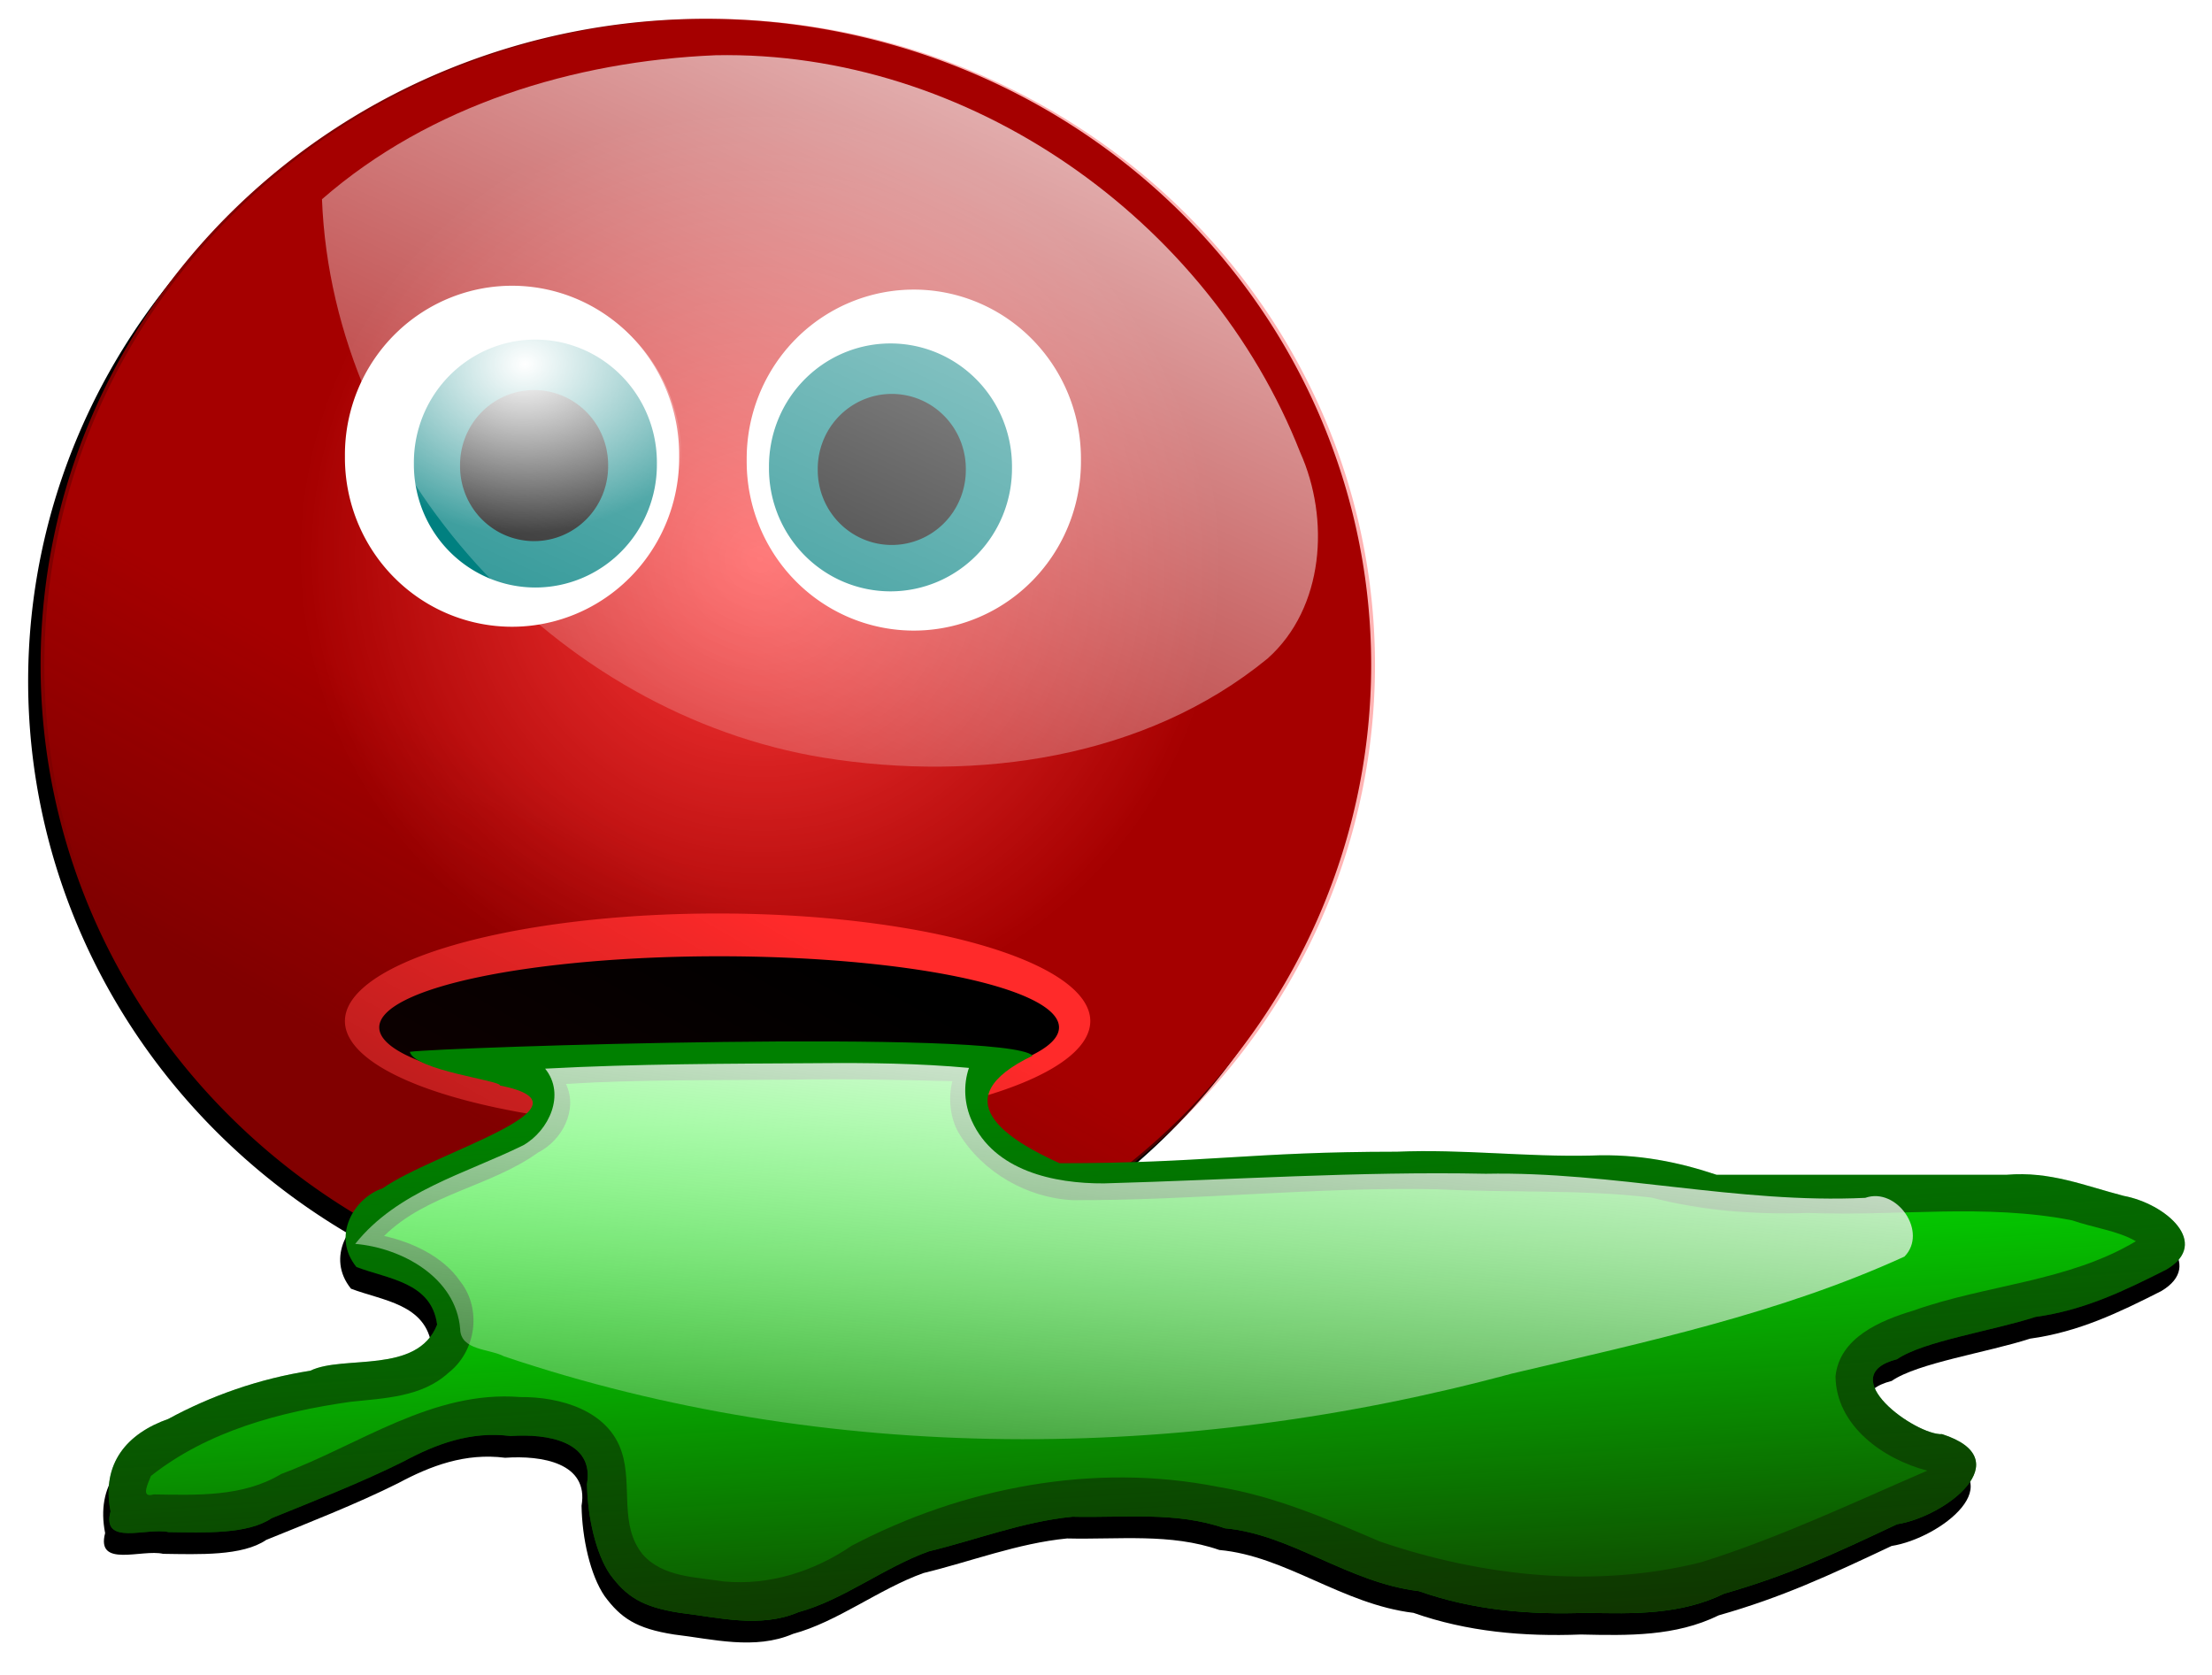 <?xml version="1.0" encoding="UTF-8" standalone="no"?>
<!-- Created with Inkscape (http://www.inkscape.org/) -->
<svg xmlns:rdf="http://www.w3.org/1999/02/22-rdf-syntax-ns#" xmlns="http://www.w3.org/2000/svg" xmlns:cc="http://creativecommons.org/ns#" xmlns:xlink="http://www.w3.org/1999/xlink" xmlns:dc="http://purl.org/dc/elements/1.1/" xmlns:svg="http://www.w3.org/2000/svg" xmlns:inkscape="http://www.inkscape.org/namespaces/inkscape" xmlns:sodipodi="http://sodipodi.sourceforge.net/DTD/sodipodi-0.dtd" xmlns:ns1="http://sozi.baierouge.fr" id="svg2" viewBox="0 0 1045.1 791.41" version="1.1" inkscape:version="0.91 r13725">
  <defs id="defs4">
    <linearGradient id="linearGradient4264">
      <stop id="stop4266" style="stop-color:#ffffff" offset="0"/>
      <stop id="stop4268" style="stop-color:#ffffff;stop-opacity:0" offset="1"/>
    </linearGradient>
    <filter id="filter4327" height="1.238" width="1.06" color-interpolation-filters="sRGB" y="-.119" x="-.03">
      <feGaussianBlur id="feGaussianBlur4329" stdDeviation="8.225"/>
    </filter>
    <filter id="filter4349" color-interpolation-filters="sRGB">
      <feGaussianBlur id="feGaussianBlur4351" stdDeviation="4.381"/>
    </filter>
    <filter id="filter4369" color-interpolation-filters="sRGB">
      <feGaussianBlur id="feGaussianBlur4371" stdDeviation="4.865"/>
    </filter>
    <filter id="filter4482" color-interpolation-filters="sRGB">
      <feGaussianBlur id="feGaussianBlur4484" stdDeviation="1.595"/>
    </filter>
    <radialGradient id="radialGradient4511" gradientUnits="userSpaceOnUse" cy="197.87" cx="179.76" gradientTransform="matrix(.645 .206 -.256 .502 44.763 97.827)" r="277.5">
      <stop id="stop3003" style="stop-color:#ff5555" offset="0"/>
      <stop id="stop3005" style="stop-color:#ff5555;stop-opacity:0" offset="1"/>
    </radialGradient>
    <radialGradient id="radialGradient4513" xlink:href="#linearGradient4264" gradientUnits="userSpaceOnUse" cy="414" cx="290.23" gradientTransform="matrix(1.218 -.069 .057 1.01 -90.251 15.935)" r="55.142"/>
    <linearGradient id="linearGradient4517" y2="634.04" gradientUnits="userSpaceOnUse" x2="339.73" gradientTransform="translate(7.606 -11.409)" y1="215.72" x1="531.14">
      <stop id="stop3798" style="stop-color:#ffffff" offset="0"/>
      <stop id="stop3800" style="stop-color:#ffffff;stop-opacity:0" offset="1"/>
    </linearGradient>
    <linearGradient id="linearGradient4519" y2="348.42" gradientUnits="userSpaceOnUse" x2="82.787" y1="452.36" x1="36.336">
      <stop id="stop3785" style="stop-color:#2b0000" offset="0"/>
      <stop id="stop3787" style="stop-color:#2b0000;stop-opacity:0" offset="1"/>
    </linearGradient>
    <linearGradient id="linearGradient4521" y2="643.62" gradientUnits="userSpaceOnUse" x2="627.45" y1="849.79" x1="640">
      <stop id="stop4335" style="stop-color:#112b00" offset="0"/>
      <stop id="stop4337" style="stop-color:#112b00;stop-opacity:0" offset="1"/>
    </linearGradient>
    <linearGradient id="linearGradient4523" y2="828.27" gradientUnits="userSpaceOnUse" x2="471.48" y1="605.98" x1="496.58">
      <stop id="stop4380" style="stop-color:#f9f9f9" offset="0"/>
      <stop id="stop4382" style="stop-color:#f9f9f9;stop-opacity:0" offset="1"/>
    </linearGradient>
  </defs>
  <g id="layer1" transform="translate(425.88 -109.68)">
    <g id="g4486" transform="matrix(1.432 0 0 1.432 -604.19 -306.79)">
      <path id="path4353" style="filter:url(#filter4369);fill:#000000" d="m373.07 284.18a277.5 213.18 0 1 1 -555 0 277.5 213.18 0 1 1 555 0z" transform="matrix(.791 0 0 1 277.71 231.42)"/>
      <path id="path4343" style="filter:url(#filter4349);fill:#000000" d="m287.68 656.13c34.128 6.803-21.844 22.011-38.67 33.908-9.432 3.125-16.988 15.729-8.678 25.966 10.385 3.977 24.797 4.984 26.62 19.015-6.514 16.568-30.951 9.887-41.832 15.212-17.024 2.659-32.923 8.335-46.85 15.907-13.53 4.776-22.19 14.566-19.068 30.497-3.067 11.606 12.159 5.204 19.131 6.837 11.749 0.161 26.135 0.791 34.031-4.595 13.148-5.347 29.925-11.895 43.554-18.731 10.685-5.722 22.124-10.045 35.273-8.365 12.065-0.851 27.65 1.68 25.199 15.827 0.186 10.775 2.87 22.881 7.606 29.808 5.306 7.18 10.377 10.726 22.971 12.676 12.554 1.471 26.571 5.212 39.2-0.212 14.728-3.985 28.247-14.762 43.043-20.07 15.586-3.772 31.144-9.831 47.364-11.409 16.927 0.413 34.119-1.812 50.244 3.803 21.923 1.981 40.574 17.912 64.048 20.739 17.756 6.257 36.345 7.871 55.227 7.149 15.603 0.348 31.195 0.687 45.519-6.338 20.86-5.92 36.407-13.157 57.016-22.878 16.001-2.493 40.7-21.408 14.87-29.714-8.516 0.471-36.38-19.284-14.842-24.734 8.482-5.907 31.703-9.416 45.635-13.944 16-2.199 29.241-8.565 43.319-15.701 14.608-8.707-0.4-21.66-14.182-24.239-12.89-3.325-24.215-8.181-38.626-6.963-31.908-0.002-63.822 0.003-95.725 0-12.277-4.113-25.777-6.993-41.333-6.338-21.54 0.514-42.547-2.184-64.151-1.268-48.08 0-63.202 3.803-111.28 3.803-16.905-7.653-38.929-21.089-8.873-35.494-8.948-8.841-194.64-2.796-205.51-1.268 1.65 6.146 30.029 9.455 29.755 11.114z"/>
      <path id="path2997" style="fill:#800000" d="m373.07 284.18a277.5 213.18 0 1 1 -555 0 277.5 213.18 0 1 1 555 0z" transform="matrix(.791 0 0 1 281.82 226.04)"/>
      <path id="path2999" style="fill:url(#radialGradient4511)" d="m373.07 284.18a277.5 213.18 0 1 1 -555 0 277.5 213.18 0 1 1 555 0z" transform="matrix(.791 0 0 1 288.15 241.26)"/>
      <path id="path3009" style="opacity:.296;fill:#ff0000" d="m373.07 284.18a277.5 213.18 0 1 1 -555 0 277.5 213.18 0 1 1 555 0z" transform="matrix(.791 0 0 1 283.08 226.04)"/>
      <g id="g4272" transform="translate(68.453 -13.944)">
        <path id="path4248" style="fill:#ffffff" d="m338.46 445.16a55.142 55.776 0 1 1 -110.28 0 55.142 55.776 0 1 1 110.28 0z" transform="translate(-58.311 10.141)"/>
        <path id="path4252" style="fill:#008080" d="m338.46 445.16a55.142 55.776 0 1 1 -110.28 0 55.142 55.776 0 1 1 110.28 0z" transform="matrix(.727 0 0 .727 26.736 134.08)"/>
        <path id="path4250" style="fill:#000000" d="m338.46 445.16a55.142 55.776 0 1 1 -110.28 0 55.142 55.776 0 1 1 110.28 0z" transform="matrix(.443 0 0 .443 106.77 261.18)"/>
        <path id="path4254" style="fill:url(#radialGradient4513)" d="m338.46 445.16a55.142 55.776 0 1 1 -110.28 0 55.142 55.776 0 1 1 110.28 0z" transform="translate(-57.579 10.873)"/>
      </g>
      <g id="g4280" transform="matrix(-1 0 0 1 651.03 -12.676)">
        <path id="path4282" style="fill:#ffffff" d="m338.46 445.16a55.142 55.776 0 1 1 -110.28 0 55.142 55.776 0 1 1 110.28 0z" transform="translate(-58.311 10.141)"/>
        <path id="path4284" style="fill:#008080" d="m338.46 445.16a55.142 55.776 0 1 1 -110.28 0 55.142 55.776 0 1 1 110.28 0z" transform="matrix(.727 0 0 .727 26.736 134.08)"/>
        <path id="path4286" style="fill:#000000" d="m338.46 445.16a55.142 55.776 0 1 1 -110.28 0 55.142 55.776 0 1 1 110.28 0z" transform="matrix(.443 0 0 .443 106.77 261.18)"/>
        <path id="path4288" style="fill:url(#radialGradient4513)" d="m338.46 445.16a55.142 55.776 0 1 1 -110.28 0 55.142 55.776 0 1 1 110.28 0z" transform="translate(-57.579 10.873)"/>
      </g>
      <path id="path4292" style="fill:#ff2a2a" d="m474.1 625.17a122.96 35.494 0 1 1 -245.92 0 122.96 35.494 0 1 1 245.92 0z" transform="translate(10.141 2.535)"/>
      <path id="path4294" style="fill:#000000" d="m474.1 625.17a122.96 35.494 0 1 1 -245.92 0 122.96 35.494 0 1 1 245.92 0z" transform="matrix(.912 0 0 .661 41.545 216.55)"/>
      <path id="path3791" style="fill:url(#linearGradient4517)" d="m360.56 309.06c-46.632 1.954-94.214 16.459-129.81 47.5 3.504 89.916 77.468 169.91 165.59 184.26 50.403 8.081 106.08 0.315 146.41-32.733 18.714-16.686 20.596-46.059 10.75-68-30.25-76.93-109.51-132.72-192.94-131.03z"/>
      <path id="path3781" style="opacity:.296;fill:url(#linearGradient4519)" d="m373.07 284.18a277.5 213.18 0 1 1 -555 0 277.5 213.18 0 1 1 555 0z" transform="matrix(.791 0 0 1 283.08 226.04)"/>
      <path id="path4296" style="fill:#008000" d="m289.47 648.96c34.128 6.803-21.844 22.011-38.67 33.908-9.432 3.125-16.988 15.729-8.678 25.966 10.385 3.977 24.797 4.984 26.62 19.015-6.514 16.568-30.951 9.887-41.832 15.212-17.024 2.659-32.923 8.335-46.85 15.907-13.53 4.776-22.19 14.566-19.068 30.497-3.067 11.606 12.159 5.204 19.131 6.837 11.749 0.161 26.135 0.791 34.031-4.595 13.148-5.347 29.925-11.895 43.554-18.731 10.685-5.722 22.124-10.045 35.273-8.365 12.065-0.851 27.65 1.68 25.199 15.827 0.186 10.775 2.87 22.881 7.606 29.808 5.306 7.18 10.377 10.726 22.971 12.676 12.554 1.471 26.571 5.212 39.2-0.212 14.728-3.985 28.247-14.762 43.043-20.07 15.586-3.772 31.144-9.831 47.364-11.409 16.927 0.413 34.119-1.812 50.244 3.803 21.923 1.981 40.574 17.912 64.048 20.739 17.756 6.257 36.345 7.871 55.227 7.149 15.603 0.348 31.195 0.687 45.519-6.338 20.86-5.92 36.407-13.157 57.016-22.878 16.001-2.493 40.7-21.408 14.87-29.714-8.516 0.471-36.38-19.284-14.842-24.734 8.482-5.907 31.703-9.416 45.635-13.944 16-2.199 29.241-8.565 43.319-15.701 14.608-8.707-0.4-21.66-14.182-24.239-12.89-3.325-24.215-8.181-38.626-6.963-31.908-0.002-63.822 0.003-95.725 0-12.277-4.113-25.777-6.993-41.333-6.338-21.54 0.514-42.547-2.184-64.151-1.268-48.08 0-63.202 3.803-111.28 3.803-16.905-7.653-38.929-21.089-8.873-35.494-8.948-8.841-194.64-2.796-205.51-1.268 1.65 6.146 30.029 9.455 29.755 11.114z"/>
      <path id="path4299" style="filter:url(#filter4327);fill:#00ff00" d="m385.47 647.03c-24.67 0.236-49.908-0.086-74.219 1.406 4.04 8.565-1.23 18.604-9.219 22.656-15.704 11.265-36.787 13.661-50.781 27.5 8.955 2.014 19.422 6.639 25.094 14.969 7.254 9.148 5.222 23.125-3.875 30.188-8.758 8.045-21.177 8.368-32.397 9.575-23.217 3.309-47.092 9.678-65.76 24.456-0.644 1.892-3.765 7.521 0.875 6.094 14.252 0.196 29.499 0.89 42.1-6.738 25.679-9.552 50.018-27.688 78.807-25.387 13.18-0.136 29.238 4.372 33.594 18.281 3.527 10.997-0.939 24.045 6.875 33.625 6.587 7.538 17.604 7.486 26.812 8.938 15.009 1.401 29.854-3.39 42.131-11.785 36.638-19.244 79.861-27.559 120.87-19.433 18.726 3.058 36.132 10.613 53.355 18.009 33.793 11.561 71.208 15.611 106.09 6.858 25.568-8.015 50.054-19.611 74.583-30.211-14.493-3.755-30.148-14.806-30.281-31.156 1.338-12.758 14.832-18.397 25.594-21.625 24.23-8.627 51.177-9.53 73.5-22.906-5.841-3.43-14.127-4.487-20.969-6.875-28.585-5.666-57.974-1.287-86.905-2.467-17.482 0.598-35.038-0.659-51.938-5.064-23.434-2.793-47.12-1.496-70.656-2.75-40.122-0.809-80.125 3.768-120.22 3.594-15.017-0.679-29.76-9.119-37.562-21.938-3.099-5.055-3.614-12.17-2.219-17.312-17.707-0.426-35.523-0.854-53.281-0.5z"/>
      <path id="path4331" style="fill:url(#linearGradient4521)" d="m289.47 648.96c34.128 6.803-21.844 22.011-38.67 33.908-9.432 3.125-16.988 15.729-8.678 25.966 10.385 3.977 24.797 4.984 26.62 19.015-6.514 16.568-30.951 9.887-41.832 15.212-17.024 2.659-32.923 8.335-46.85 15.907-13.53 4.776-22.19 14.566-19.068 30.497-3.067 11.606 12.159 5.204 19.131 6.837 11.749 0.161 26.135 0.791 34.031-4.595 13.148-5.347 29.925-11.895 43.554-18.731 10.685-5.722 22.124-10.045 35.273-8.365 12.065-0.851 27.65 1.68 25.199 15.827 0.186 10.775 2.87 22.881 7.606 29.808 5.306 7.18 10.377 10.726 22.971 12.676 12.554 1.471 26.571 5.212 39.2-0.212 14.728-3.985 28.247-14.762 43.043-20.07 15.586-3.772 31.144-9.831 47.364-11.409 16.927 0.413 34.119-1.812 50.244 3.803 21.923 1.981 40.574 17.912 64.048 20.739 17.756 6.257 36.345 7.871 55.227 7.149 15.603 0.348 31.195 0.687 45.519-6.338 20.86-5.92 36.407-13.157 57.016-22.878 16.001-2.493 40.7-21.408 14.87-29.714-8.516 0.471-36.38-19.284-14.842-24.734 8.482-5.907 31.703-9.416 45.635-13.944 16-2.199 29.241-8.565 43.319-15.701 14.608-8.707-0.4-21.66-14.182-24.239-12.89-3.325-24.215-8.181-38.626-6.963-31.908-0.002-63.822 0.003-95.725 0-12.277-4.113-25.777-6.993-41.333-6.338-21.54 0.514-42.547-2.184-64.151-1.268-48.08 0-63.202 3.803-111.28 3.803-16.905-7.653-38.929-21.089-8.873-35.494-8.948-8.841-194.64-2.796-205.51-1.268 1.65 6.146 30.029 9.455 29.755 11.114z"/>
      <path id="path4373" style="filter:url(#filter4482);fill:url(#linearGradient4523)" d="m394.78 641.59c-30.141 0.181-60.299 0.202-90.406 1.812 6.854 8.44 1.298 20.436-7.219 25.281-19.094 9.394-41.623 15.157-55.438 32.531 15.426 1.312 33.26 11.101 34.625 28.094 0.184 7.14 9.663 6.46 14.438 9 106.8 35.984 224.19 34.953 332.48 5.723 43.864-10.367 88.517-19.851 129.61-38.629 7.891-8.092-2.534-23.06-12.938-19.375-41.976 2.004-83.261-8.784-125.22-7.947-42.014-0.853-83.973 2.025-125.94 3.179-16.527 0.096-36.196-4.144-43.625-20.638-2.45-5.403-2.902-11.748-0.938-17.469-16.432-1.498-32.948-1.703-49.438-1.562z"/>
    </g>
  </g>
</svg>
